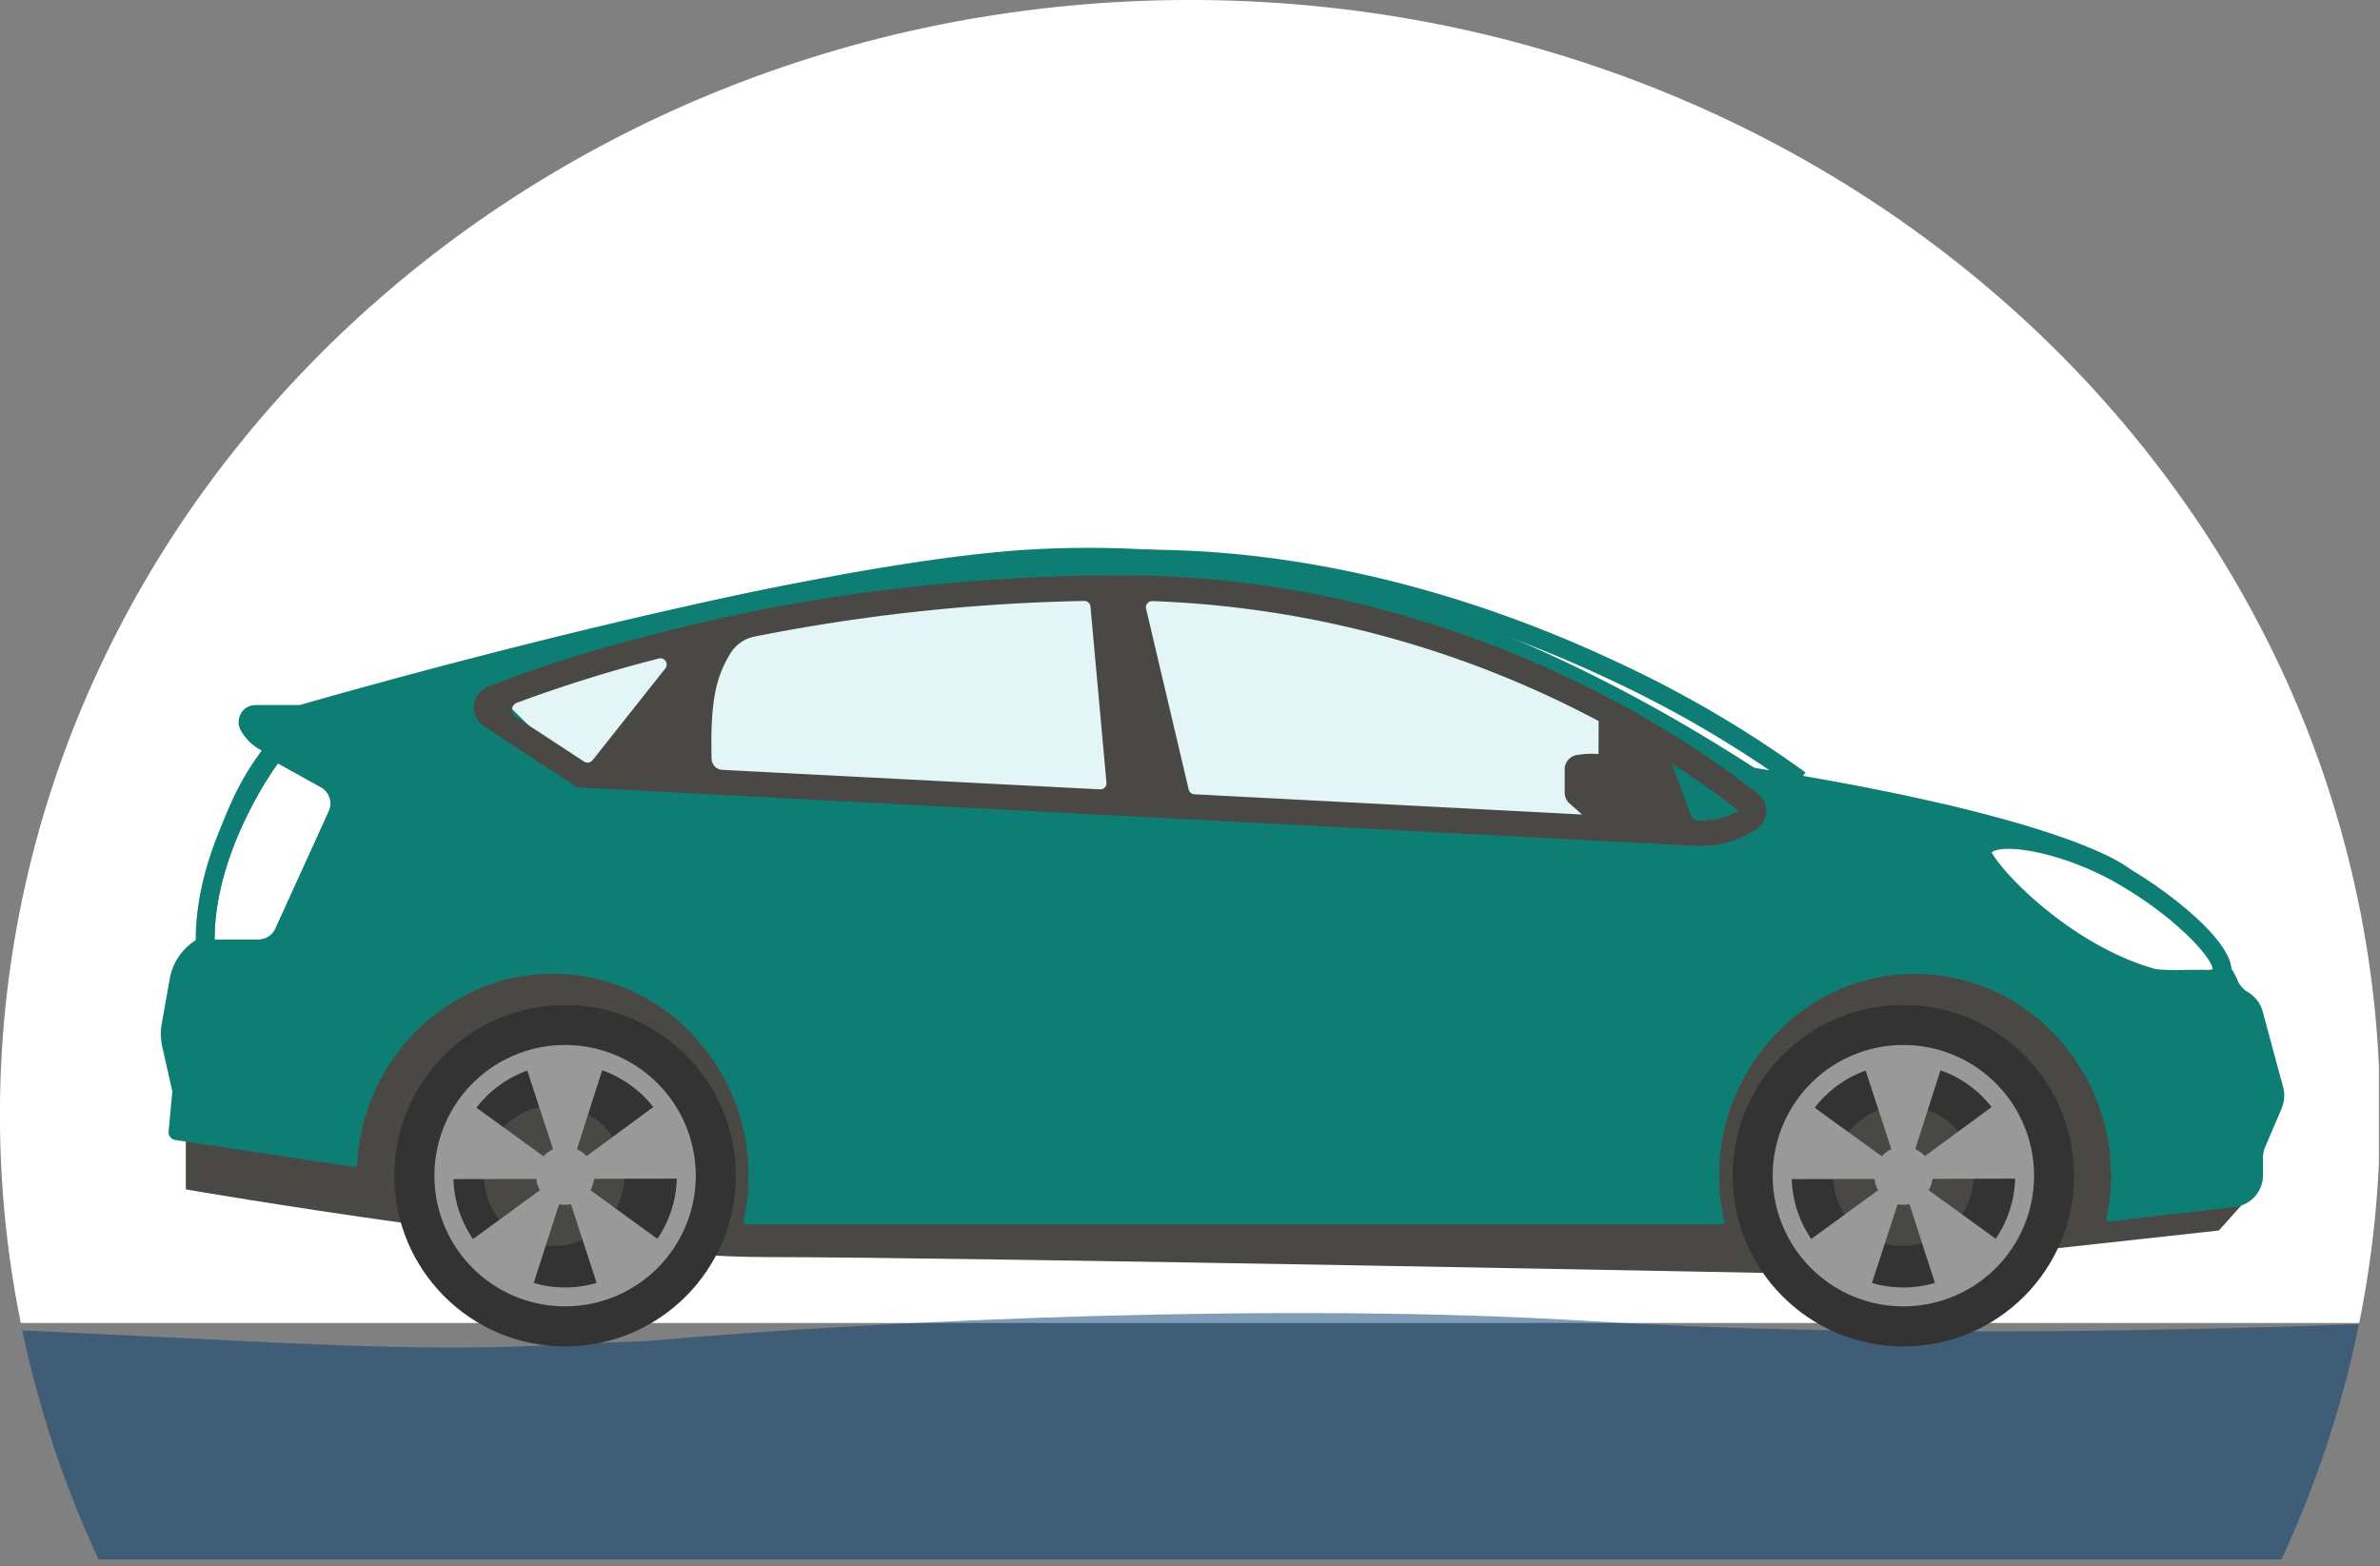 <svg xmlns="http://www.w3.org/2000/svg" xmlns:xlink="http://www.w3.org/1999/xlink" width="348" height="229" viewBox="0 0 348 229">
  <rect x="0" y="0" width="348" height="229" fill="#808080" stroke="none"/>
  <defs>
    <clipPath id="clip-path">
      <path id="Subtraction_4" data-name="Subtraction 4" d="M333.122,229h0v0L14.876,229a153.864,153.864,0,0,1-1.2-129.467A159.646,159.646,0,0,1,29.716,71.851a167.375,167.375,0,0,1,21.248-24.12,173.385,173.385,0,0,1,25.753-19.9,177.474,177.474,0,0,1,29.556-15.025,181.619,181.619,0,0,1,32.661-9.5,187.386,187.386,0,0,1,70.136,0,181.619,181.619,0,0,1,32.659,9.5,177.667,177.667,0,0,1,29.558,15.025,173.182,173.182,0,0,1,25.749,19.9,167.071,167.071,0,0,1,21.246,24.12,159.83,159.83,0,0,1,16.043,27.681A153.885,153.885,0,0,1,333.122,229Z" transform="translate(796 2160)" fill="rgba(255,0,0,0.1)"/>
    </clipPath>
  </defs>
  <g id="protecting-your-car-illustration" transform="translate(-796 -2160)" clip-path="url(#clip-path)">
    <rect id="bg-white" width="347.843" height="223.662" transform="translate(796 2129.793)" fill="#fff"/>
    <path id="ground" d="M0,.208s40.147,2.936,69.324,0,20.195.459,36.314,0,55.842,1.444,91.6,3.221,39.733.7,59.427,0C292.171.294,350.326-2.2,394.048.5S489.216,1.872,525.656.208s0,35.164,0,35.164H0Z" transform="translate(634.035 2352.65)" fill="#003c71" opacity="0.498"/>
    <g id="car-side-view" transform="translate(819.518 2240.076)">
      <path id="Path_798" data-name="Path 798" d="M96.63,288.05v13.521s57.183,9.9,85.25,9.9,154.09,2.475,154.09,2.475l57.923-6.363,4.86-5.428-27.505-39.823h-79.1L160.088,253.16Z" transform="translate(-92.978 -207.732)" fill="#4a4844"/>
      <circle id="Ellipse_49" data-name="Ellipse 49" cx="24.963" cy="24.963" r="24.963" transform="translate(34.141 66.877)" fill="#333"/>
      <circle id="Ellipse_50" data-name="Ellipse 50" cx="9.798" cy="9.798" r="9.798" transform="translate(47.697 82.042)" fill="#4a4844"/>
      <path id="Path_799" data-name="Path 799" d="M180.827,332.823a10.257,10.257,0,1,1,10.257-10.257A10.257,10.257,0,0,1,180.827,332.823Zm0-19.591a9.334,9.334,0,1,0,9.334,9.334A9.334,9.334,0,0,0,180.827,313.233Z" transform="translate(-123.322 -230.726)" fill="#4a4844"/>
      <path id="Path_800" data-name="Path 800" d="M175.493,298.59a18.643,18.643,0,1,0,18.643,18.643A18.643,18.643,0,0,0,175.493,298.59Zm5.22,2.4a16.943,16.943,0,0,1,8.558,6.161L178.574,315a3.853,3.853,0,0,0-1.9-1.375Zm-10.538.031,4.138,12.61a3.833,3.833,0,0,0-1.895,1.388l-10.752-7.781A16.962,16.962,0,0,1,170.175,301.017ZM161.709,327.3a16.925,16.925,0,0,1-3.276-10.024H171.7a3.791,3.791,0,0,0,.722,2.226Zm13.79,6.993h0a16.965,16.965,0,0,1-5.251-.825l4.077-12.622a3.73,3.73,0,0,0,1.168.183h0a3.8,3.8,0,0,0,1.174-.183l4.114,12.616A17.115,17.115,0,0,1,175.5,334.293Zm13.8-7.036-10.734-7.8a3.747,3.747,0,0,0,.721-2.225l13.27-.043v.043A16.906,16.906,0,0,1,189.3,327.257Z" transform="translate(-116.389 -225.393)" fill="#999"/>
      <path id="Path_801" data-name="Path 801" d="M175.2,336.035a19.108,19.108,0,1,1,19.108-19.106A19.108,19.108,0,0,1,175.2,336.035Zm0-37.286a18.185,18.185,0,1,0,18.185,18.185A18.185,18.185,0,0,0,175.2,298.749Zm0,35.709h0a17.51,17.51,0,0,1-5.395-.851.446.446,0,0,1-.265-.225.476.476,0,0,1-.031-.354L173.59,320.4a.471.471,0,0,1,.226-.269.446.446,0,0,1,.355,0,3.435,3.435,0,0,0,2.06,0,.465.465,0,0,1,.611.3l4.114,12.616a.477.477,0,0,1,0,.355.464.464,0,0,1-.269.226,17.376,17.376,0,0,1-5.483.831Zm-4.67-1.589a16.635,16.635,0,0,0,4.664.666h0a16.467,16.467,0,0,0,4.7-.678l-3.833-11.76a4.371,4.371,0,0,1-1.736,0Zm-9.114-5.416h-.073a.47.47,0,0,1-.3-.183,17.463,17.463,0,0,1-3.368-10.3.458.458,0,0,1,.134-.324.483.483,0,0,1,.33-.134h13.27a.458.458,0,0,1,.465.458,3.307,3.307,0,0,0,.611,1.95.458.458,0,0,1-.1.648l-10.715,7.824A.452.452,0,0,1,161.414,327.453Zm-2.806-10.024a16.5,16.5,0,0,0,2.928,8.912l9.988-7.292a4.278,4.278,0,0,1-.532-1.644Zm30.4,9.994a.471.471,0,0,1-.269-.086L178,319.531a.459.459,0,0,1-.189-.3.477.477,0,0,1,.086-.348,3.276,3.276,0,0,0,.611-1.95.465.465,0,0,1,.459-.465l13.276-.043h0a.458.458,0,0,1,.324.134.483.483,0,0,1,.134.33,17.445,17.445,0,0,1-3.344,10.342.458.458,0,0,1-.3.183Zm-10.11-8.38L188.9,326.31a16.5,16.5,0,0,0,2.9-8.955l-12.372.037A4.163,4.163,0,0,1,178.9,319.042Zm-6.773-3.863a.446.446,0,0,1-.269-.092L161.1,307.307a.459.459,0,0,1-.183-.3.477.477,0,0,1,.079-.342,17.462,17.462,0,0,1,8.741-6.388.464.464,0,0,1,.611.293l4.108,12.641a.471.471,0,0,1-.293.611,3.38,3.38,0,0,0-1.669,1.223A.452.452,0,0,1,172.123,315.179Zm-10.1-8.344,10.018,7.249a4.221,4.221,0,0,1,1.4-1.027L169.586,301.3A16.5,16.5,0,0,0,162.025,306.836Zm16.241,8.325h-.073a.446.446,0,0,1-.3-.183,3.363,3.363,0,0,0-1.675-1.222.458.458,0,0,1-.293-.581l4.059-12.635a.459.459,0,0,1,.581-.3,17.421,17.421,0,0,1,8.771,6.333.452.452,0,0,1-.1.642l-10.7,7.83A.434.434,0,0,1,178.266,315.161Zm-1.333-2.115a4.279,4.279,0,0,1,1.412,1.021l9.969-7.335a16.467,16.467,0,0,0-7.6-5.5Z" transform="translate(-116.093 -225.093)" fill="#999"/>
      <path id="Path_802" data-name="Path 802" d="M175.493,300.894a16.339,16.339,0,1,1-16.333,16.337,16.339,16.339,0,0,1,16.333-16.337m0-2.3a18.643,18.643,0,1,0,18.643,18.643A18.643,18.643,0,0,0,175.493,298.59Z" transform="translate(-116.389 -225.393)" fill="#999"/>
      <circle id="Ellipse_51" data-name="Ellipse 51" cx="24.963" cy="24.963" r="24.963" transform="translate(229.827 66.877)" fill="#333"/>
      <circle id="Ellipse_52" data-name="Ellipse 52" cx="9.798" cy="9.798" r="9.798" transform="translate(244.993 82.042)" fill="#4a4844"/>
      <path id="Path_803" data-name="Path 803" d="M517.027,332.823a10.257,10.257,0,1,1,10.257-10.257,10.257,10.257,0,0,1-10.257,10.257Zm0-19.591a9.334,9.334,0,1,0,9.334,9.334A9.334,9.334,0,0,0,517.027,313.233Z" transform="translate(-262.236 -230.726)" fill="#4a4844"/>
      <path id="Path_804" data-name="Path 804" d="M511.693,298.59a18.643,18.643,0,1,0,18.643,18.643A18.643,18.643,0,0,0,511.693,298.59Zm5.22,2.4a16.944,16.944,0,0,1,8.558,6.161L514.767,315a3.828,3.828,0,0,0-1.9-1.375Zm-10.538.031,4.138,12.61a3.833,3.833,0,0,0-1.9,1.387l-10.752-7.781A16.963,16.963,0,0,1,506.375,301.017ZM497.909,327.3a16.926,16.926,0,0,1-3.276-10.024H507.9a3.747,3.747,0,0,0,.721,2.225Zm13.79,6.993h0a16.967,16.967,0,0,1-5.251-.825l4.077-12.622a3.731,3.731,0,0,0,1.168.183h0a3.73,3.73,0,0,0,1.167-.183l4.114,12.622A17.162,17.162,0,0,1,511.7,334.293Zm13.8-7.036-10.734-7.8a3.788,3.788,0,0,0,.721-2.225l13.27-.043v.043a16.948,16.948,0,0,1-3.258,10.025Z" transform="translate(-256.902 -225.393)" fill="#999"/>
      <path id="Path_805" data-name="Path 805" d="M511.4,336.035a19.108,19.108,0,1,1,19.107-19.106A19.108,19.108,0,0,1,511.4,336.035Zm0-37.286a18.185,18.185,0,1,0,18.184,18.185A18.185,18.185,0,0,0,511.4,298.749Zm0,35.709h0a17.476,17.476,0,0,1-5.391-.85.446.446,0,0,1-.269-.226.476.476,0,0,1,0-.354L509.82,320.4a.452.452,0,0,1,.611-.293,3.436,3.436,0,0,0,2.06,0,.458.458,0,0,1,.611.3l4.114,12.616a.476.476,0,0,1,0,.354.446.446,0,0,1-.269.226,17.315,17.315,0,0,1-5.544.856Zm-4.676-1.589a16.7,16.7,0,0,0,4.67.666h0a16.508,16.508,0,0,0,4.7-.678l-3.808-11.76a4.487,4.487,0,0,1-1.736,0Zm-9.108-5.416h-.074a.459.459,0,0,1-.3-.183,17.421,17.421,0,0,1-3.368-10.3.465.465,0,0,1,.465-.458h13.27a.483.483,0,0,1,.324.134.458.458,0,0,1,.134.324,3.332,3.332,0,0,0,.611,1.95.452.452,0,0,1,.086.342.471.471,0,0,1-.183.306l-10.721,7.824A.434.434,0,0,1,497.614,327.453ZM494.8,317.429a16.505,16.505,0,0,0,2.916,8.912l9.988-7.292a4.172,4.172,0,0,1-.532-1.644Zm30.4,9.994a.451.451,0,0,1-.269-.086l-10.74-7.806a.459.459,0,0,1-.1-.648,3.276,3.276,0,0,0,.611-1.95.465.465,0,0,1,.459-.465l13.27-.043a.458.458,0,0,1,.465.464,17.448,17.448,0,0,1-3.344,10.342.472.472,0,0,1-.3.183Zm-10.11-8.38,10.024,7.268a16.456,16.456,0,0,0,2.9-8.955l-12.365.037A4.279,4.279,0,0,1,515.1,319.042Zm-6.773-3.863a.433.433,0,0,1-.269-.092L497.3,307.307a.459.459,0,0,1-.1-.611,17.44,17.44,0,0,1,8.741-6.388.465.465,0,0,1,.611.293l4.108,12.61a.471.471,0,0,1-.3.611,3.368,3.368,0,0,0-1.663,1.223A.458.458,0,0,1,508.323,315.179Zm-10.1-8.344,10.018,7.249a4.275,4.275,0,0,1,1.406-1.027L505.792,301.3A16.535,16.535,0,0,0,498.225,306.836Zm16.241,8.325H514.4a.47.47,0,0,1-.305-.183,3.368,3.368,0,0,0-1.669-1.222.471.471,0,0,1-.3-.581l4.059-12.635a.464.464,0,0,1,.611-.3,17.409,17.409,0,0,1,8.778,6.333.453.453,0,0,1-.1.642l-10.746,7.83a.453.453,0,0,1-.269.116Zm-1.326-2.115a4.223,4.223,0,0,1,1.406,1.021l9.976-7.335a16.466,16.466,0,0,0-7.6-5.5Z" transform="translate(-256.606 -225.093)" fill="#999"/>
      <path id="Path_806" data-name="Path 806" d="M511.693,300.894a16.339,16.339,0,1,1-16.333,16.337,16.339,16.339,0,0,1,16.333-16.337m0-2.3a18.643,18.643,0,1,0,18.643,18.643A18.643,18.643,0,0,0,511.693,298.59Z" transform="translate(-256.902 -225.393)" fill="#999"/>
      <path id="Path_807" data-name="Path 807" d="M400.82,258.063l-2.962-10.96a4.26,4.26,0,0,0-1.955-2.58l-.243-.141c-1.06-.611-1.38-1.834-2.032-2.922-7.655-12.427-20.511-17.28-20.511-17.28l-47.628-11.351c-35.986-23.686-72.28-35.7-109.315-32.879s-104.865,22.616-104.865,22.616h-6.493a1.954,1.954,0,0,0-1.65.939,2.085,2.085,0,0,0-.127,1.94,7.293,7.293,0,0,0,3.448,3.13c-9.213,11.785-9.515,27.971-9.515,27.971h0a7.82,7.82,0,0,0-4.2,5.672l-1.185,6.565a8.135,8.135,0,0,0,.071,3.166l1.475,6.6-.545,5.941a.686.686,0,0,0,.592.752l26.1,3.924a29.984,29.984,0,0,1,17.432-25.755,28.367,28.367,0,0,1,30.146,4.409,30.549,30.549,0,0,1,9.808,29.739H319.1a30.453,30.453,0,0,1,11.882-31.313,28.335,28.335,0,0,1,32.593-.252,30.427,30.427,0,0,1,12.336,31.126L394.179,275a4.234,4.234,0,0,0,3.685-4.279v-2.494a4.447,4.447,0,0,1,.355-1.73l2.37-5.63a4.4,4.4,0,0,0,.231-2.806Z" transform="translate(-90.97 -179.114)" fill="#0e7e75"/>
      <path id="Path_808" data-name="Path 808" d="M318.795,277.777H176.312a.439.439,0,0,1-.35-.177.45.45,0,0,1-.089-.385,30.075,30.075,0,0,0-9.656-29.278,27.932,27.932,0,0,0-29.681-4.341,29.519,29.519,0,0,0-17.165,25.355.494.494,0,0,1-.166.33.457.457,0,0,1-.35.1L92.75,265.454a1.16,1.16,0,0,1-.96-1.259l.545-5.862-1.475-6.522a8.532,8.532,0,0,1-.071-3.356l1.167-6.559a8.326,8.326,0,0,1,4.2-5.88c.095-2.188,1.043-16.638,9.255-27.506a7.308,7.308,0,0,1-3.152-3.105,2.512,2.512,0,0,1,.136-2.359,2.407,2.407,0,0,1,2.092-1.186h6.47c2.37-.685,68.732-19.859,104.875-22.616a148.425,148.425,0,0,1,55.211,6.516c17.734,5.465,36.013,14.346,54.322,26.394l47.573,11.3h.053c.124.049,13.089,5.055,20.738,17.469a10.384,10.384,0,0,1,.5.978,3.886,3.886,0,0,0,1.351,1.791l.243.141a4.71,4.71,0,0,1,2.169,2.861l2.963,10.96h0a4.883,4.883,0,0,1-.207,3.2l-2.4,5.636a3.9,3.9,0,0,0-.314,1.54v2.494a4.693,4.693,0,0,1-4.088,4.719l-18.279,2.115a.443.443,0,0,1-.385-.147.475.475,0,0,1-.107-.4,29.967,29.967,0,0,0-12.136-30.683,27.912,27.912,0,0,0-32.123.249,29.993,29.993,0,0,0-11.687,30.868.445.445,0,0,1-.083.385.45.45,0,0,1-.35.159Zm-141.932-.923H318.238a30.912,30.912,0,0,1,12.306-31.372,28.781,28.781,0,0,1,32.8-.287,30.882,30.882,0,0,1,12.82,31.152l17.657-2.048a3.785,3.785,0,0,0,3.294-3.8V268a4.8,4.8,0,0,1,.391-1.913l2.4-5.63a3.939,3.939,0,0,0,.178-2.567l-2.962-10.954a3.781,3.781,0,0,0-1.748-2.31l-.237-.135a4.716,4.716,0,0,1-1.706-2.176c-.154-.3-.308-.611-.486-.9-7.317-11.889-19.63-16.84-20.264-17.115L325.07,213a.374.374,0,0,1-.142-.061c-37.684-24.8-73.354-35.538-109.023-32.806-36.54,2.787-104.1,22.408-104.775,22.616a.425.425,0,0,1-.124,0h-6.518a1.525,1.525,0,0,0-1.3.746,1.551,1.551,0,0,0-.089,1.473,6.855,6.855,0,0,0,3.217,2.9.455.455,0,0,1,.261.312.482.482,0,0,1-.083.409c-9.006,11.516-9.415,27.506-9.421,27.683a.453.453,0,0,1-.255.41,7.376,7.376,0,0,0-3.946,5.336l-1.185,6.565a7.562,7.562,0,0,0,.071,2.983L93.23,258.2a.631.631,0,0,1,0,.147l-.545,5.941a.231.231,0,0,0,.19.251l25.632,3.857a30.417,30.417,0,0,1,17.8-25.683,28.8,28.8,0,0,1,30.307,4.393A31,31,0,0,1,176.863,276.854Z" transform="translate(-90.656 -178.84)" fill="#0e7e75"/>
      <path id="Path_809" data-name="Path 809" d="M112.777,230.43s-9.267,12.414-9.267,25.77h6.412a2.738,2.738,0,0,0,2.494-1.6l7.806-17.152a2.732,2.732,0,0,0-1.161-3.527Z" transform="translate(-95.653 -198.895)" fill="#fff"/>
      <path id="Path_810" data-name="Path 810" d="M111.023,228.144l6.278,3.49a2.732,2.732,0,0,1,1.161,3.527l-7.806,17.17a2.738,2.738,0,0,1-2.494,1.6h-6.406c0-13.356,9.267-25.77,9.267-25.77m-.77-3.594-1.473,1.919c-.373.538-9.78,13.313-9.78,27.427v2.769h9.169a5.5,5.5,0,0,0,5.012-3.221L121,236.3a5.5,5.5,0,0,0-2.335-7.091l-6.278-3.49-2.115-1.174Z" transform="translate(-93.899 -196.61)" fill="#0e7e75"/>
      <path id="Path_811" data-name="Path 811" d="M536.453,247.8c-.086-.079-9.26-7.732-60.514-15.281l.4-2.738c52.763,7.775,61.645,15.654,61.981,15.984l-1.9,2.017.948-1.009Z" transform="translate(-250.25 -198.643)" fill="#0e7e75"/>
      <path id="Path_812" data-name="Path 812" d="M542.336,250.806c-.318-3.949,11.485-2.213,20.862,3.307,10.587,6.241,18.337,15.183,11.9,14.994-2.555-.073-5.459.177-7.549-.122C554.708,265.507,543.895,254.235,542.336,250.806Z" transform="translate(-276.06 -205.983)" fill="#fff"/>
      <path id="Path_813" data-name="Path 813" d="M569.448,269.664a20.662,20.662,0,0,1-2.971-.165h-.165C553.36,265.99,542,254.486,540.206,250.55l-.1-.22v-.244a2.921,2.921,0,0,1,1.443-2.8c3.447-2.158,13.5.086,21.5,4.8,6.846,4.034,15.972,11.528,14.8,15.563-.226.782-.984,2.084-3.668,2h-2.9Zm-2.518-2.891a31.488,31.488,0,0,0,4.279.1c1,0,2.035-.037,3.056,0a2.6,2.6,0,0,0,.923-.1c0-1.54-5.049-7.335-13.558-12.323-7.879-4.639-16.6-6.112-18.631-4.841l-.11.08C544.821,253.209,555.1,263.527,566.929,266.772Z" transform="translate(-275.189 -205.128)" fill="#0e7e75"/>
      <path id="window" d="M176.87,204.162l34.884-10.018,25.507-3.735,30.874-1.919,29.181,1.919,29.224,10.1,16.968,9.193v14.144l-99.933-5.483-41.736-.422-13.087-2.017Z" transform="translate(-127.538 -182.591)" fill="#fff"/>
      <path id="window-2" data-name="window" d="M176.87,204.162l34.884-10.018,25.507-3.735,30.874-1.919,29.181,1.919,29.224,10.1,16.968,9.193v14.144l-99.933-5.483-41.736-.422-13.087-2.017Z" transform="translate(-127.538 -182.591)" fill="#d0eef0" opacity="0.596"/>
      <path id="window_frames" data-name="window frames" d="M359.432,217.524c-6.583-5.355-42.023-32.054-93.161-32.054-48.337,0-83.13,12.494-92.653,16.32a3.252,3.252,0,0,0-.562,5.734l13.661,8.949L350.41,225.03h.746a14.058,14.058,0,0,0,7.561-2.206l.422-.269a3.111,3.111,0,0,0,.293-5.037Zm-23.4-5.923a13.087,13.087,0,0,0-3.228.153,2.115,2.115,0,0,0-1.718,2.072v3.423a2.115,2.115,0,0,0,.7,1.571l1.834,1.62-56.681-2.958a.9.9,0,0,1-.831-.691l-6.229-26.436a.911.911,0,0,1,.911-1.119,150.446,150.446,0,0,1,65.257,17.537Zm-129.689.666c-.177-8.038.513-11.748,2.763-15.4a5.367,5.367,0,0,1,3.521-2.445,274.057,274.057,0,0,1,48.2-5.208.9.9,0,0,1,.917.825l2.341,25.734a.9.9,0,0,1-.947.99L207.9,213.911A1.657,1.657,0,0,1,206.344,212.267ZM177.9,204.095a206.741,206.741,0,0,1,20.734-6.467.917.917,0,0,1,.947,1.455l-10.63,13.411a.978.978,0,0,1-.795.361h0a.96.96,0,0,1-.465-.159l-10.018-6.559a1.149,1.149,0,0,1,.226-2.042Zm172.7,17.231h0a1.222,1.222,0,0,1-1.057-.776l-2.745-7.512a116.874,116.874,0,0,1,9.67,6.84A10.319,10.319,0,0,1,350.6,221.326Z" transform="translate(-125.816 -181.417)" fill="#4a4844"/>
      <path id="Path_816" data-name="Path 816" d="M357.213,214.1a165.77,165.77,0,0,0-27.457-16.021c-15.538-7.292-39.841-15.978-67.378-15.978-52.959,0-98.845,17.867-99.3,18.05l-1.015-2.573c.458-.183,46.816-18.246,100.318-18.246,28.081,0,52.818,8.851,68.625,16.271a165.8,165.8,0,0,1,27.9,16.308Z" transform="translate(-118.414 -179.03)" fill="#0e7e75"/>
    </g>
  </g>
</svg>
